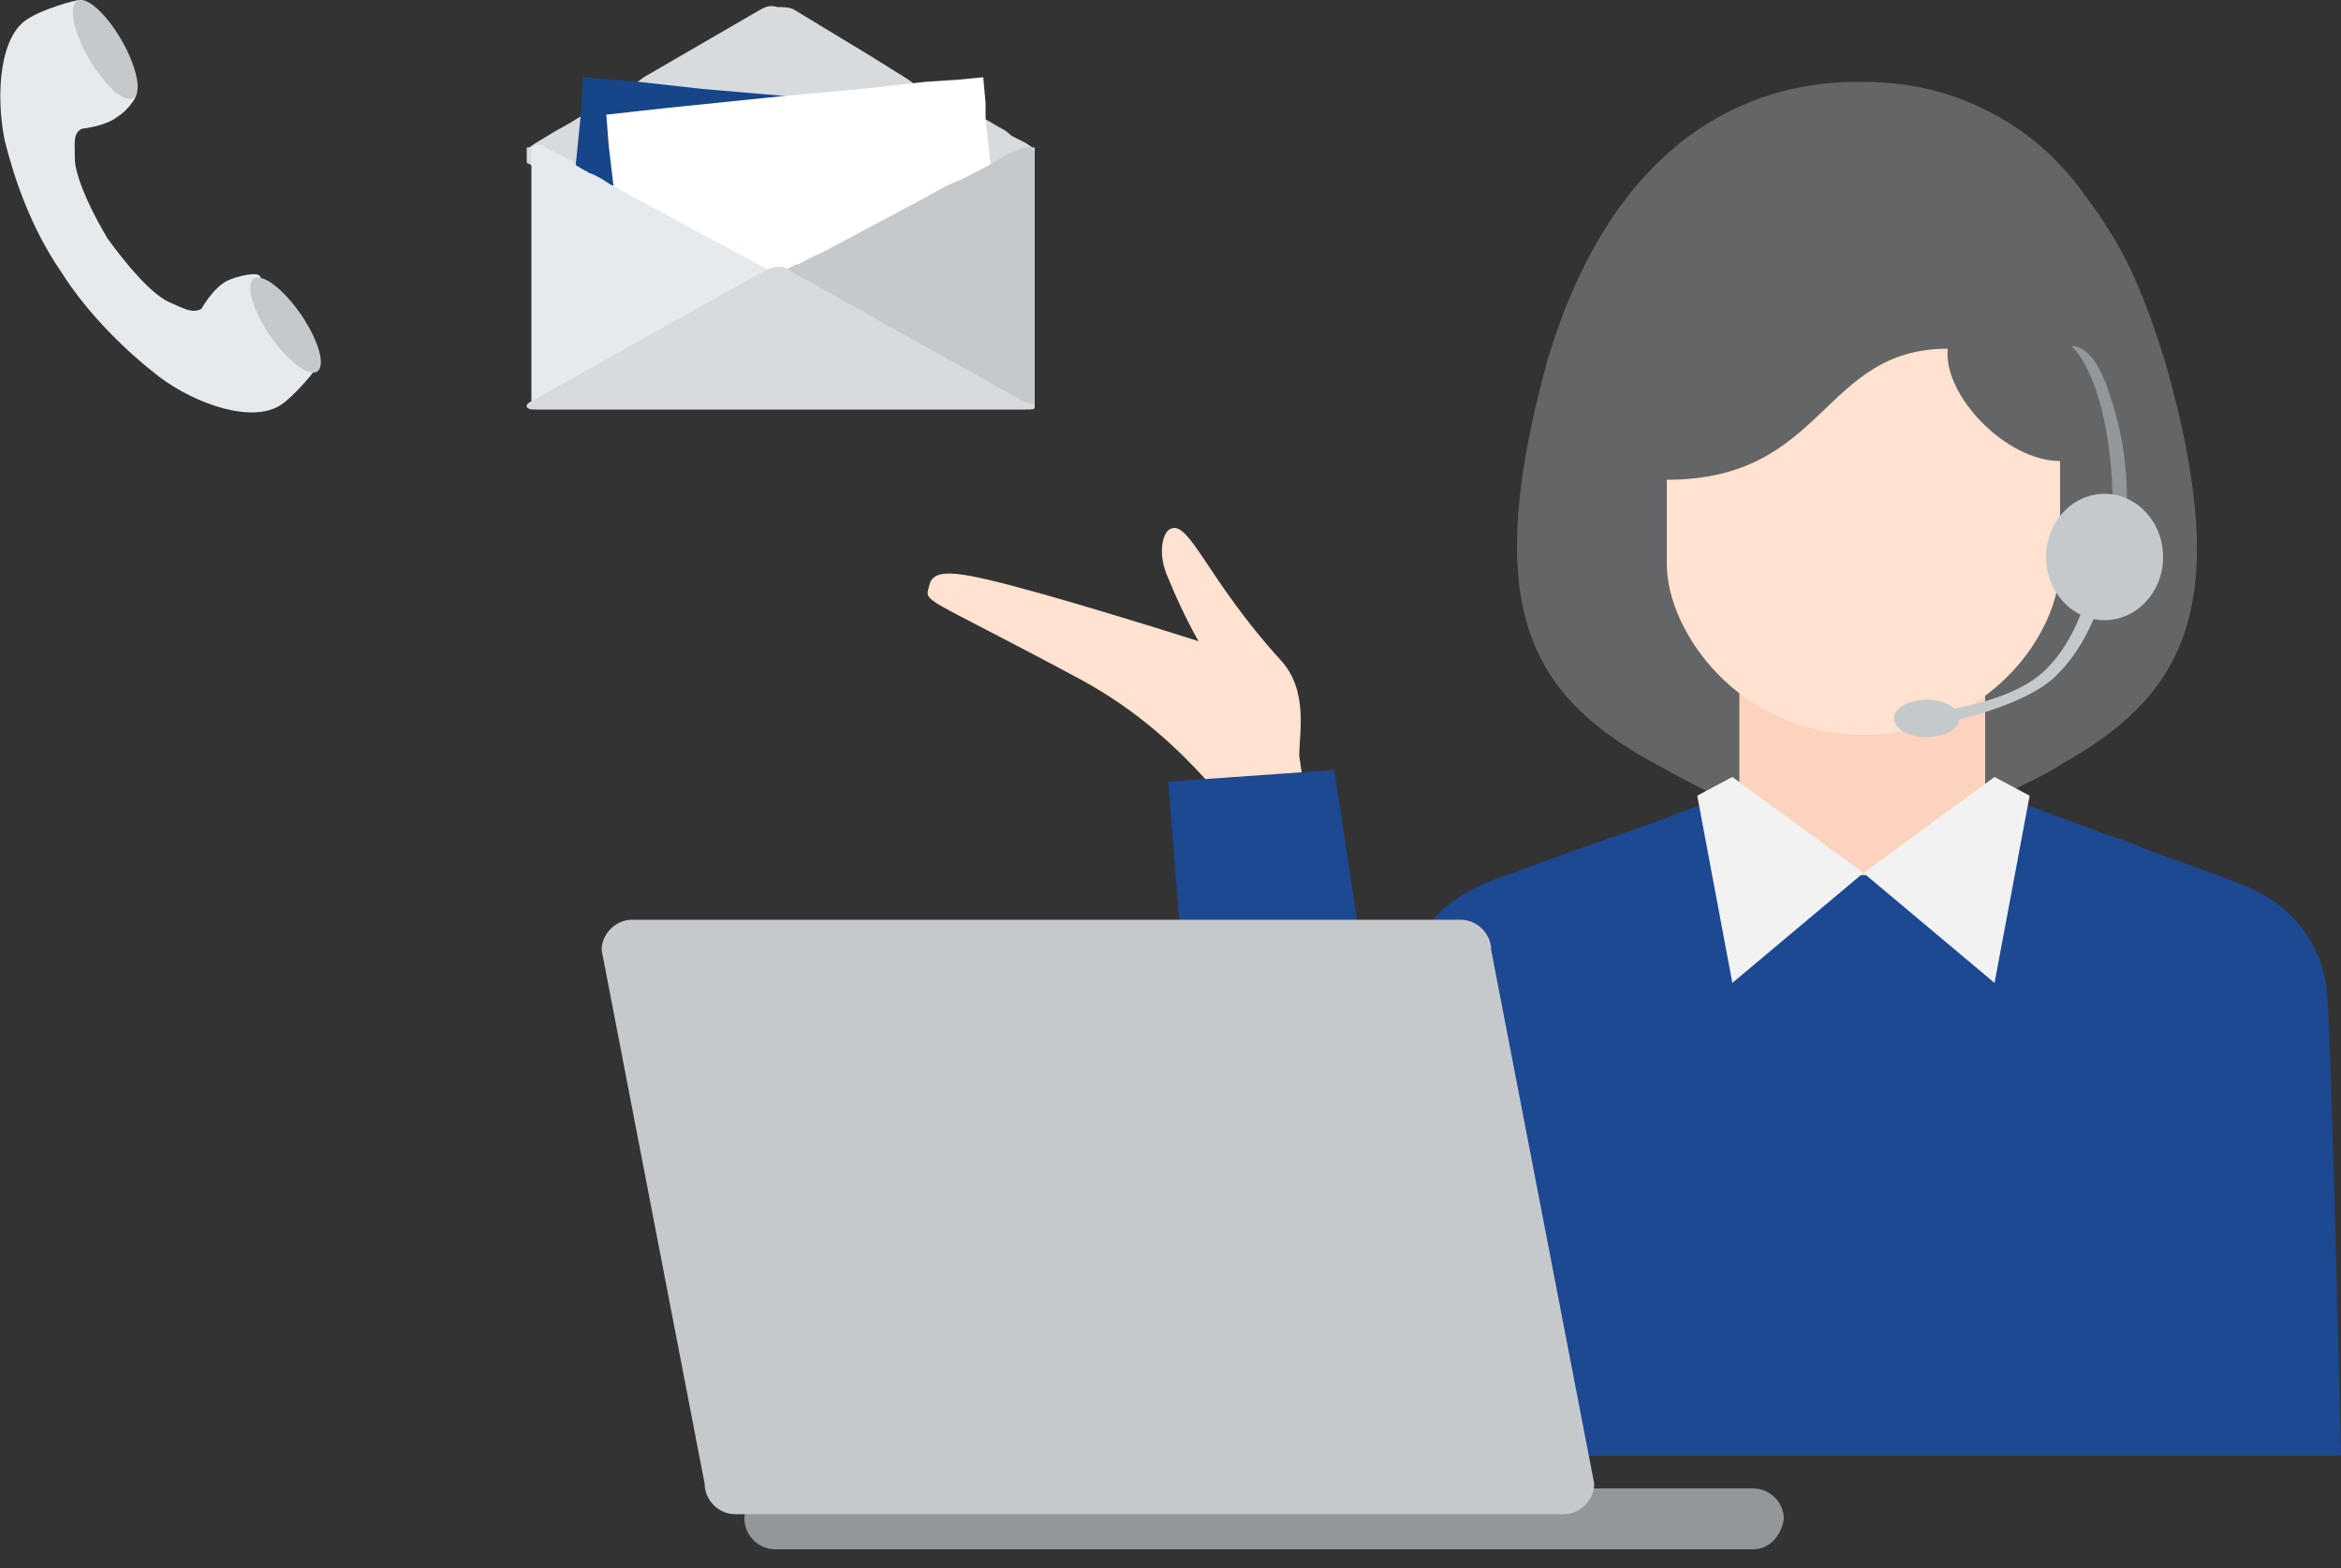 <?xml version="1.0" encoding="utf-8"?>
<!-- Generator: Adobe Illustrator 25.2.0, SVG Export Plug-In . SVG Version: 6.00 Build 0)  -->
<svg version="1.1" id="レイヤー_1" xmlns="http://www.w3.org/2000/svg" xmlns:xlink="http://www.w3.org/1999/xlink" x="0px"
	 y="0px" viewBox="0 0 100 67" style="enable-background:new 0 0 100 67;" xml:space="preserve">
<rect x="0" y="0" width="100" height="67" fill="#333333" stroke="none"/>
<style type="text/css">
	.st0{fill:#1D4892;}
	.st1{fill:#636566;}
	.st2{fill:#FCD3BE;}
	.st3{fill:#FFE2CF;}
	.st4{fill:#F1F2F1;}
	.st5{fill:#949799;}
	.st6{fill:#C6C9CC;}
	.st7{fill:#D7DBDE;}
	.st8{fill:#174589;}
	.st9{fill:#FFFFFF;}
	.st10{fill:#E6EAED;}
</style>
<g>
	<g>
		<g>
			<g>
				<path class="st0" d="M100,62.2H52.3c0,0,6.9-12.6,7-13.1c0.1-1.5,0.4-5.1,0.6-6.8c0.2-2.2,1.7-3.9,3.9-4.7
					c1.1-0.4,3.8-1.4,6.4-2.3l0,0c0.9-0.3,1.8-0.7,2.5-0.9c0.1,0,0.3-0.1,0.4-0.1c0.2-0.1,0.3-0.1,0.4-0.2c0.4-0.1,0.7-0.2,0.9-0.3
					c0.1,0,0.2-0.1,0.3-0.1h0c0.1-0.1,0.2-0.1,0.2-0.1l4.1,0.1l0.6,0l4.7-0.1c0,0,0.1,0,0.2,0.1h0c0.1,0,0.2,0.1,0.3,0.1
					c0.2,0.1,0.4,0.1,0.7,0.2c0.2,0.1,0.5,0.2,0.8,0.3c0.1,0,0.2,0.1,0.3,0.1c1,0.4,2.2,0.8,3.5,1.3v0c0.3,0.1,0.6,0.2,0.9,0.3
					c0.2,0.1,0.5,0.2,0.7,0.3c1.6,0.6,3.1,1.1,3.8,1.4c2.1,0.7,3.7,2.4,3.9,4.7C99.6,44.6,100,62.2,100,62.2z"/>
			</g>
			<path class="st1" d="M88.5,32.4c-0.4,0.2-0.8,0.5-1.2,0.7c-0.2,0.1-0.4,0.2-0.6,0.3c-0.2,0.1-0.4,0.2-0.6,0.3
				c-0.2,0.1-0.4,0.2-0.6,0.3c-0.2,0.1-0.4,0.2-0.7,0.3c-2,1-3.8,1.6-4.8,1.9c-0.2,0.1-0.4,0.1-0.5,0.2v0.1l0,0c0,0-0.1,0-0.2-0.1
				c0,0,0,0-0.1,0c-0.1,0-0.2,0-0.2,0v-0.1c-0.1,0-0.1,0-0.2-0.1c-0.9-0.3-2.6-0.9-4.6-1.8c-0.3-0.1-0.6-0.3-0.9-0.4
				c-0.2-0.1-0.4-0.2-0.6-0.3c-0.8-0.4-1.7-0.9-2.6-1.4c-4.9-2.9-6.8-6.7-4-16.9C69,5.7,74.9,3.6,79,3.5c0.1,0,0.1,0,0.2,0v0h0.4
				c2.1,0,4,0.5,5.6,1.4c1.7,0.9,3,2.2,3.9,3.5c0.3,0.4,0.6,0.8,0.9,1.3c1,1.5,1.8,3.5,2.5,5.8C95.4,25.7,93.4,29.5,88.5,32.4z"/>
			<rect x="74.3" y="22.8" class="st2" width="10.5" height="14.6"/>
			<path class="st3" d="M83.2,14.9c-0.2,2,2.5,4.8,4.8,4.8c0,0,0,1.4,0,4.4c0,3-3.1,7.3-8.4,7.3s-8.4-4.4-8.4-7.3c0-3,0-3.6,0-3.6
				C78,20.5,77.8,14.9,83.2,14.9z"/>
			<g>
				<polygon class="st4" points="79.6,37.3 74,42 72.5,34 74,33.2 				"/>
				<polygon class="st4" points="79.6,37.3 85.2,33.2 86.7,34 85.2,42 				"/>
			</g>
			<path class="st3" d="M51.5,33.3c-1.1-1.2-2.8-2.9-5.4-4.3c-6.9-3.7-6.6-3.2-6.4-4c0.2-0.8,1.3-0.6,4.9,0.4c3.5,1,6.6,2,6.6,2
				c0,0-0.6-1-1.3-2.7c-0.5-1.1-0.2-2,0.1-2.1c0.8-0.4,1.6,2.2,4.7,5.6c1.2,1.3,0.8,3.1,0.8,4.1l0.5,3.4l-4.4,0.3L51.5,33.3z"/>
			<polygon class="st0" points="60.7,57.4 57,32.9 49.9,33.4 52.2,62.1 			"/>
		</g>
		<g>
			<path class="st5" d="M74.9,66.2H33.1c-0.7,0-1.3-0.6-1.3-1.3v0c0-0.7,0.6-1.3,1.3-1.3h41.8c0.7,0,1.3,0.6,1.3,1.3v0
				C76.1,65.6,75.6,66.2,74.9,66.2z"/>
		</g>
		<path class="st6" d="M66.8,64.7H31.4c-0.7,0-1.3-0.6-1.3-1.3l-4.4-22.8c0-0.7,0.6-1.3,1.3-1.3h35.4c0.7,0,1.3,0.6,1.3,1.3
			l4.4,22.8C68.1,64.1,67.5,64.7,66.8,64.7z"/>
		<g>
			<path class="st5" d="M88.5,14.8c0,0,2.4,2,1.6,10.6c0,0.4,1.7-3.7,0-8.6C89.4,14.6,88.5,14.8,88.5,14.8z"/>
			<ellipse class="st6" cx="89.9" cy="23.8" rx="2.5" ry="2.7"/>
			<path class="st6" d="M89.3,24.7c0,0-0.3,2.3-1.9,3.9c-1.5,1.5-4.8,1.8-4.8,1.8l0.4,0.5c0,0,3.6-0.7,4.9-2.1
				c1.7-1.7,2.1-4.2,2.1-4.2L89.3,24.7z"/>
			<ellipse class="st6" cx="82.3" cy="30.7" rx="1.4" ry="0.8"/>
		</g>
	</g>
	<g>
		<path class="st7" d="M44.2,6.5v0.4c0,0-0.1,0-0.1,0.1l-0.8,0.5c-0.1,0-0.1,0.1-0.2,0.1c0,0,0,0,0,0h0c-0.2,0.1-0.5,0.3-0.7,0.4
			C42.3,8,42.2,8.1,42,8.1l-1,0.6L40.6,9l-5.3,3.1l-0.1,0.1l-0.1,0L35,12.3l-0.1,0.1l-0.5,0.3l-0.3,0.1c-0.1,0-0.2,0.1-0.3,0.1
			c0,0,0,0,0,0c-0.1,0-0.3,0-0.4,0c-0.1,0-0.3,0-0.4,0c0,0,0,0,0,0c-0.1,0-0.2-0.1-0.3-0.1l-0.3-0.1l-0.3-0.1l-0.2-0.1l-0.1-0.1l0,0
			l-0.2-0.1L29,10.7l-2.8-1.6l-0.5-0.3l-1-0.6c-0.1,0-0.2-0.1-0.3-0.1c-0.3-0.1-0.6-0.3-0.8-0.5h0c0,0,0,0,0,0
			c-0.1,0-0.1-0.1-0.2-0.1l-0.8-0.5c0,0-0.1,0-0.1-0.1V6.5c0-0.1,0-0.1,0-0.2c0,0,0,0,0,0c0,0,0,0,0.1,0l0.3-0.2l0.5-0.3
			c0.3-0.2,0.9-0.5,1.2-0.7l0,0l1-0.6l1.5-0.9l0.4-0.3l5-2.9c0.2-0.1,0.4-0.2,0.7-0.1c0.2,0,0.5,0,0.7,0.1l3.3,2l1.6,1l0.4,0.3
			L41,4.4L42,5c0,0,0.1,0,0.1,0.1c0.2,0.1,0.5,0.3,0.7,0.4c0.2,0.1,0.3,0.2,0.4,0.3L43.6,6l0.2,0.1l0.3,0.2c0,0,0,0,0.1,0
			C44.2,6.3,44.2,6.4,44.2,6.5z"/>
		<polygon class="st8" points="41,4.9 40.9,6.2 40.7,7.8 40.6,9 40.4,11 40.3,12.6 40.1,13.9 39.3,13.9 37.9,13.7 36,13.5 
			35.9,13.5 33.5,13.3 31.6,13.1 30.8,13 30.2,13 29.7,12.9 26.6,12.6 24,12.4 24.3,9.8 24.5,8 24.6,7 24.6,7 24.8,5 24.9,3.3 
			27.3,3.5 30,3.8 33.5,4.1 38.1,4.6 		"/>
		<polygon class="st9" points="42.9,12.3 40.3,12.6 37.2,12.9 37.1,12.9 36.6,13 35.2,13.1 33.5,13.3 30.8,13.6 30.8,13.6 
			29.8,13.7 28.8,13.8 26.8,14 26.6,12.6 26.5,11 26.3,9.1 26.2,7.9 26,6.2 25.9,4.9 28.6,4.6 33.5,4.1 36.8,3.8 39.5,3.5 41,3.4 
			42,3.3 42.1,4.4 42.1,5.1 42.3,6.9 42.3,7.1 42.4,7.9 42.6,9.7 		"/>
		<g>
			<path class="st10" d="M33.8,11.9c0,0-0.1,0-0.2,0.1c-0.1,0-0.2,0.1-0.3,0.1c0,0-0.1,0.1-0.2,0.1L33,12.4l0,0l-0.1,0l-0.5,0.2
				L31.8,13c-0.1,0-0.1,0.1-0.2,0.1c-0.1,0.1-0.2,0.1-0.3,0.1c-0.2,0.1-0.3,0.1-0.3,0.2c0,0-0.1,0.1-0.2,0.1l0,0
				c-0.1,0.1-0.3,0.2-0.5,0.3l-2.3,1.2l-1,0.5l-3.1,1.7c-0.1,0.1-0.3,0.1-0.4,0.2h-0.4c0,0-0.1,0-0.1,0c-0.1,0-0.1,0-0.2,0
				c0,0,0,0-0.1,0c0,0,0,0,0,0c0,0,0,0,0,0c0,0,0,0,0-0.1V6.6c0-0.1,0-0.1,0-0.2c0,0,0,0,0,0c0-0.1,0.1-0.2,0.2-0.2c0,0,0.1,0,0.1,0
				c0.1,0,0.2,0,0.3,0.1l1.2,0.6L24.5,7l0,0l0,0l0.5,0.3c0.1,0,0.1,0.1,0.2,0.1c0.3,0.1,0.6,0.3,0.9,0.5c0.1,0,0.1,0.1,0.2,0.1
				l3.3,1.8l3,1.6l0.2,0.1c0,0,0,0,0,0c0,0,0,0,0,0c0,0,0.1,0,0.1,0c0,0,0,0,0,0c0,0,0.1,0,0.1,0.1c0.1,0.1,0.3,0.1,0.3,0.2
				c0,0,0.1,0,0.1,0c0,0,0.1,0.1,0.2,0.1c0,0,0,0,0,0c0,0,0,0,0,0C33.8,11.9,33.8,11.9,33.8,11.9z"/>
			<g>
				<path class="st6" d="M44.2,6.5c0,0,0,0.5,0,1.1v8.6c0,0.6,0,1.1,0,1.1c0,0,0,0,0,0s0,0,0,0c0,0,0,0,0,0s0,0-0.1,0.1
					c0,0-0.4,0-0.5,0s-0.3,0-0.3-0.1c-0.1,0-0.7-0.4-1.2-0.6l-4.6-2.5c-0.5-0.3-1.1-0.6-1.3-0.7c-0.2-0.1-0.5-0.3-0.6-0.3
					c-0.1-0.1-0.8-0.4-1.2-0.6c-0.3-0.2-0.7-0.3-0.7-0.4c-0.1,0-0.2-0.1-0.2-0.1c0,0,0,0,0,0c-0.3-0.1-0.5-0.2-0.5-0.2
					c0,0,0.1,0,0.2-0.1c0.1-0.1,0.1-0.1,0.1-0.1c0.1,0,0.1-0.1,0.1-0.1c0,0,0.2-0.1,0.4-0.2c0,0,0,0,0.2-0.1c0,0,0,0,0,0
					c0,0,0,0,0,0c0,0,0,0,0.1,0c0,0,0.5-0.3,1-0.5l4.5-2.4c0.5-0.3,1.1-0.6,1.4-0.7c0.2-0.1,1.2-0.6,1.7-0.9c0.5-0.3,1-0.5,1-0.5
					s0.2,0,0.3,0C44,6.2,44.2,6.5,44.2,6.5z"/>
			</g>
		</g>
		<path class="st7" d="M44.2,17.3L44.2,17.3c0,0.1,0,0.1,0,0.1c0,0,0,0,0,0c0,0,0,0,0,0c0,0.1-0.1,0.1-0.4,0.1H22.9
			c-0.2,0-0.3,0-0.4-0.1c0,0,0,0,0,0c0,0,0,0,0,0c0,0,0,0,0-0.1v0c0,0,0.1-0.1,0.1-0.1l10-5.6c0,0,0,0,0,0c0,0,0,0,0,0
			c0.2-0.1,0.4-0.2,0.6-0.2c0.1,0,0.1,0,0.2,0c0.1,0,0.3,0.1,0.4,0.2c0,0,0,0,0,0l10,5.6C44.1,17.2,44.2,17.3,44.2,17.3z"/>
	</g>
	<g>
		<g>
			<path class="st10" d="M1.2,0.8C0,1.5-0.2,4,0.2,6c0.4,1.6,1.1,3.7,2.4,5.6c1.2,1.9,2.9,3.5,4.2,4.5c1.6,1.2,4,2,5.2,1.2
				c0.6-0.4,1.5-1.5,1.6-1.7c0,0-0.5-0.8-0.7-1l-1.8-2.8c-0.1-0.2-1,0-1.4,0.2c-0.6,0.3-1.1,1.2-1.1,1.2c-0.4,0.2-0.7,0-1.4-0.3
				c-0.8-0.4-1.8-1.6-2.6-2.7C4,9.2,3.3,7.8,3.2,6.9c0-0.8-0.1-1.2,0.3-1.4c0,0,1-0.1,1.5-0.5C5.5,4.7,6,4,5.8,3.8L4,1
				C3.9,0.8,3.4,0,3.4,0C3.2,0,1.8,0.4,1.2,0.8z"/>
		</g>
		<ellipse transform="matrix(0.866 -0.5 0.5 0.866 -0.452 2.541)" class="st6" cx="4.5" cy="2.1" rx="0.8" ry="2.4"/>
		<ellipse transform="matrix(0.825 -0.565 0.565 0.825 -5.721 9.318)" class="st6" cx="12.2" cy="13.9" rx="0.8" ry="2.4"/>
	</g>
</g>
</svg>
